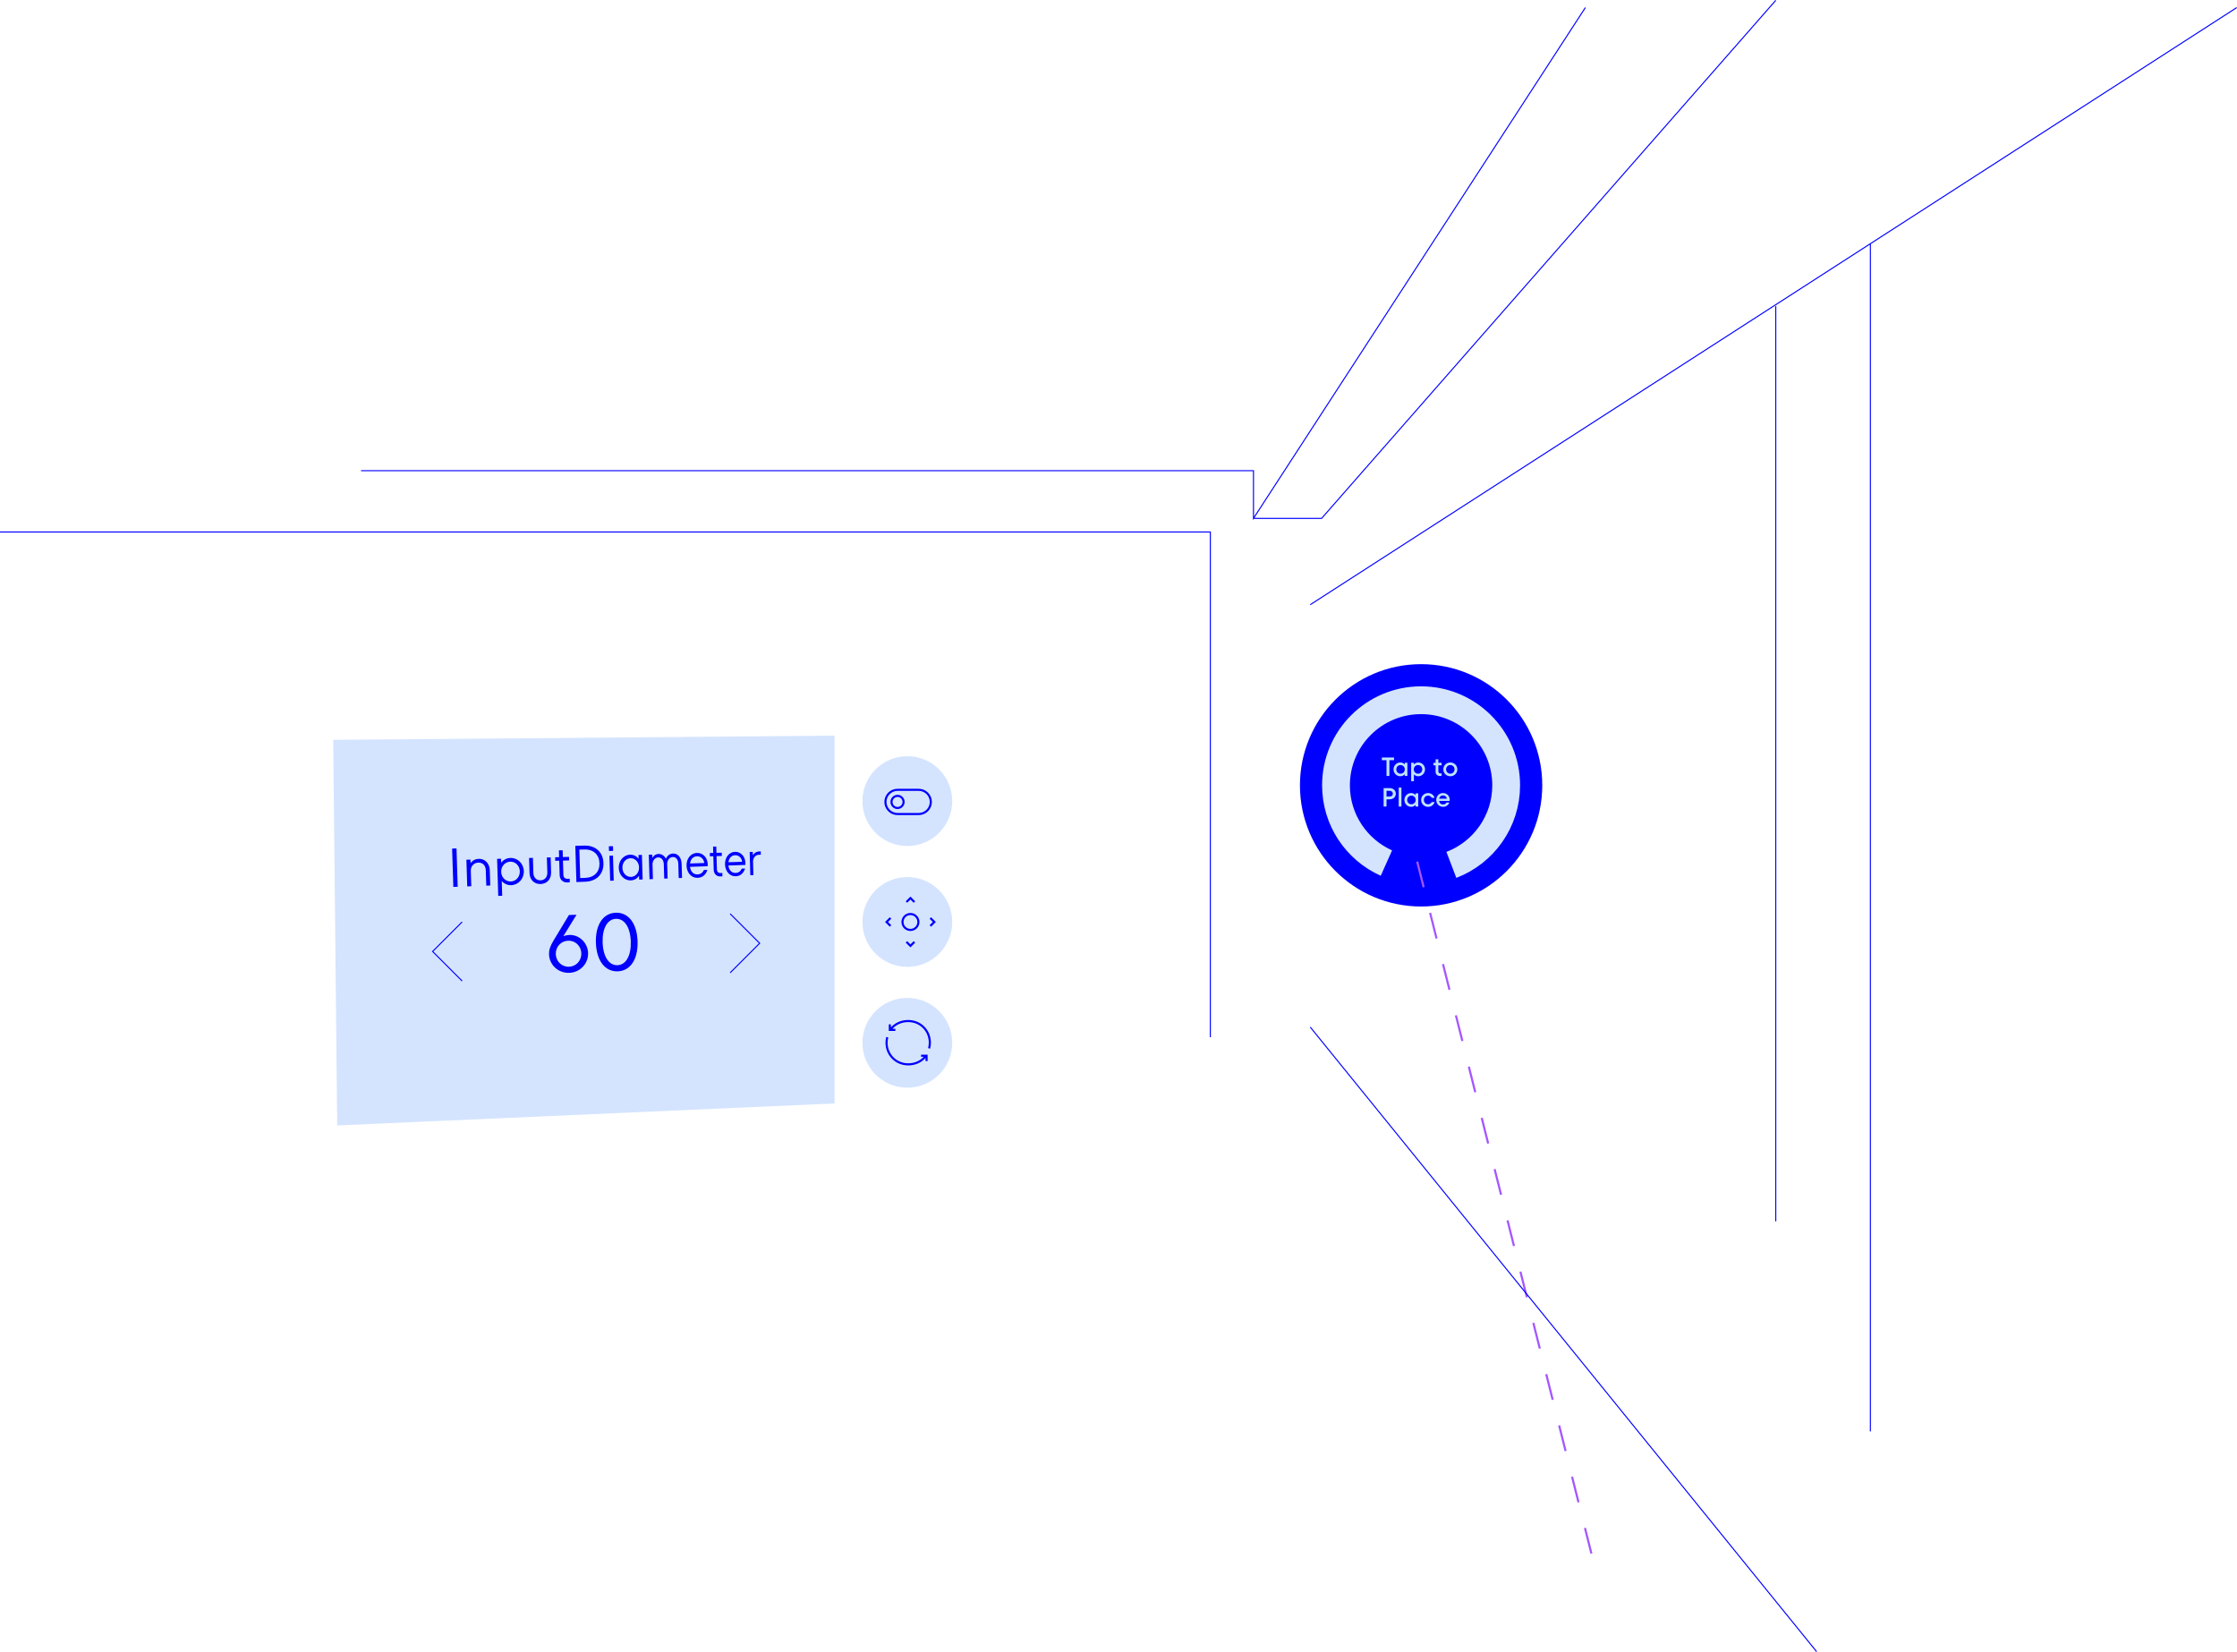<?xml version="1.0" encoding="UTF-8"?>
<svg id="Layer_2" xmlns="http://www.w3.org/2000/svg" version="1.1" viewBox="0 0 1060.73 783.23">
  <!-- Generator: Adobe Illustrator 29.0.0, SVG Export Plug-In . SVG Version: 2.1.0 Build 186)  -->
  <defs>
    <style>
      .st0 {
        stroke: #a457ff;
        stroke-dasharray: 12.53 12.53;
      }

      .st0, .st1, .st2, .st3 {
        fill: none;
        stroke-miterlimit: 10;
      }

      .st4 {
        fill: #d4e4ff;
      }

      .st5 {
        fill: #d4e4ff;
      }

      .st6 {
        fill: blue;
      }

      .st1, .st3 {
        stroke: blue;
      }

      .st7 {
        fill: #bfe3ff;
      }

      .st2 {
        stroke: #d4e4ff;
        stroke-width: 13.18px;
      }

      .st3 {
        stroke-width: .5px;
      }
    </style>
  </defs>
  <g>
    <path class="st6" d="M731.3,372.34c0,31.73-25.72,57.45-57.45,57.45s-57.45-25.72-57.45-57.45,25.72-57.45,57.45-57.45,57.45,25.72,57.45,57.45"/>
    <path class="st2" d="M657.4,409.2c-14.09-6.3-23.91-20.43-23.91-36.86,0-22.29,18.07-40.35,40.35-40.35s40.35,18.07,40.35,40.35c0,17.23-10.8,31.93-25.99,37.72"/>
    <path class="st7" d="M666.11,364.77c0-1.16-.87-2.05-2.01-2.05s-2.01.89-2.01,2.05.87,2.05,2.01,2.05,2.01-.89,2.01-2.05M666.09,361.65h1.26v6.24h-1.26v-.8c-.51.59-1.22.94-2.15.94-1.66,0-3.16-1.36-3.16-3.26s1.5-3.26,3.16-3.26c.92,0,1.63.35,2.15.94v-.8ZM674.4,364.77c0-1.16-.87-2.05-2.01-2.05s-2.01.89-2.01,2.05.87,2.05,2.01,2.05,2.01-.89,2.01-2.05M675.71,364.77c0,1.9-1.5,3.26-3.16,3.26-.9,0-1.6-.32-2.11-.9v3.26h-1.3v-8.74h1.26v.8c.51-.59,1.22-.94,2.15-.94,1.66,0,3.16,1.36,3.16,3.26M683.56,362.85h-1.53v2.85c0,.61.36.99.99.99h.55v1.21h-.79c-1.26,0-2.05-.81-2.05-2.01v-3.03h-1.02v-1.2h1.02v-1.65h1.3v1.65h1.53v1.2-.01ZM689.71,364.77c0-1.16-.87-2.05-2-2.05s-2.01.89-2.01,2.05.87,2.05,2.01,2.05,2-.89,2-2.05M684.39,364.77c0-1.91,1.53-3.26,3.32-3.26s3.32,1.35,3.32,3.26-1.54,3.26-3.32,3.26-3.32-1.35-3.32-3.26M658.81,377.68c1.05,0,1.65-.57,1.65-1.37s-.6-1.38-1.65-1.38h-1.36v2.76h1.36v-.01ZM658.82,373.65c1.87,0,3.04,1.12,3.04,2.66s-1.17,2.66-3.04,2.66h-1.37v3.42h-1.37v-8.74h2.75-.01ZM657.45,367.89v-7.46h-2.21v-1.28h5.79v1.28h-2.21v7.46h-1.37ZM663.23,373.4h1.3v8.99h-1.3v-8.99ZM671.27,379.27c0-1.16-.87-2.05-2.01-2.05s-2.01.89-2.01,2.05.87,2.05,2.01,2.05,2.01-.89,2.01-2.05M671.24,376.15h1.26v6.24h-1.26v-.8c-.51.59-1.22.94-2.15.94-1.66,0-3.16-1.36-3.16-3.26s1.5-3.26,3.16-3.26c.92,0,1.63.35,2.15.94v-.8ZM673.86,379.27c0-1.91,1.52-3.26,3.28-3.26,1.36,0,2.66.79,3.11,2.25h-1.36c-.36-.67-1.01-1.04-1.75-1.04-1.11,0-1.97.89-1.97,2.05s.86,2.05,1.97,2.05c.74,0,1.39-.36,1.75-1.04h1.36c-.45,1.46-1.75,2.25-3.11,2.25-1.76,0-3.28-1.35-3.28-3.26M682.41,378.67h3.66c-.12-.9-.8-1.55-1.82-1.55s-1.65.6-1.84,1.55M687.36,379.73h-4.98c.15,1.04.84,1.68,1.86,1.68.79,0,1.31-.31,1.65-.9h1.34c-.47,1.19-1.5,2.01-2.98,2.01-1.76,0-3.21-1.35-3.21-3.26s1.45-3.26,3.21-3.26c1.88,0,3.47,1.58,3.12,3.72"/>
  </g>
  <path class="st4" d="M451.52,494.42c0,11.76-9.53,21.29-21.29,21.29s-21.29-9.53-21.29-21.29,9.53-21.29,21.29-21.29,21.29,9.53,21.29,21.29M451.52,437.12c0,11.76-9.53,21.29-21.29,21.29s-21.29-9.53-21.29-21.29,9.53-21.29,21.29-21.29,21.29,9.53,21.29,21.29M451.52,379.82c0,11.76-9.53,21.29-21.29,21.29s-21.29-9.53-21.29-21.29,9.53-21.29,21.29-21.29,21.29,9.53,21.29,21.29"/>
  <line class="st0" x1="672" y1="408.5" x2="754.63" y2="736.66"/>
  <polygon class="st5" points="395.73 348.79 158 350.78 159.89 533.59 395.73 523.17 395.73 348.79"/>
  <path class="st3" d="M219.12,465.11l-13.99-14,13.99-14M346.22,433.22l14,14-14,14"/>
  <path class="st6" d="M275.65,451.98c-.11-3.47-2.86-6.09-6.25-5.98s-5.97,2.89-5.86,6.37c.11,3.47,2.86,6.09,6.25,5.98,3.4-.11,5.97-2.89,5.86-6.37M278.85,451.88c.16,5.05-3.84,9.2-8.97,9.36-5.13.16-9.39-3.72-9.55-8.77-.06-1.93.46-3.76,2.15-6.56l7.3-12.09,3.59-.11-6.24,10.13c.84-.3,1.88-.52,2.92-.56,4.44-.14,8.65,3.55,8.81,8.6M299.11,446.41c-.22-6.75-3.01-10.91-7.03-10.79-4.01.13-6.54,4.46-6.33,11.21.21,6.75,3.01,10.91,7.02,10.79,4.01-.13,6.54-4.46,6.33-11.21M282.56,446.94c-.27-8.49,3.42-14.01,9.44-14.2s10.05,5.09,10.32,13.58c.27,8.49-3.42,14.01-9.44,14.21-6.02.19-10.05-5.09-10.32-13.58"/>
  <path class="st6" d="M214.96,420.51l-.58-18.2,2.08-.05.57,18.17-2.07.08ZM232.24,412.54l.23,7.29-1.89.07-.23-7.3c-.07-2.18-1.38-3.68-3.53-3.62-2.04.06-3.65,1.65-3.58,3.85l.23,7.35-1.92.08-.4-12.66,1.92-.05.05,1.68c.98-1.32,2.36-2,3.89-2.04,3.04-.08,5.13,2.29,5.23,5.36M246.48,413.08c-.08-2.65-2.08-4.61-4.52-4.54-2.47.07-4.4,2.16-4.31,4.84.08,2.67,2.13,4.63,4.6,4.54,2.43-.09,4.31-2.18,4.23-4.83M248.38,413.02c.11,3.65-2.61,6.53-5.95,6.66-1.85.07-3.49-.75-4.52-1.98l.22,6.99-1.87.08-.55-17.58,1.87-.05.06,1.91c.96-1.3,2.54-2.23,4.39-2.28,3.34-.09,6.24,2.6,6.35,6.25M251.09,413.94l-.22-7.16,1.82-.05.22,7.14c.07,2.13,1.41,3.58,3.43,3.51,2.01-.08,3.26-1.62,3.19-3.74l-.22-7.1,1.79-.05.21,7.09c.1,3.11-1.84,5.42-4.92,5.55-3.1.12-5.21-2.06-5.3-5.19M269.87,407.94l-2.93.08.2,6.72c.04,1.24.76,1.95,1.94,1.91l1.05-.04.05,1.72-1.17.05c-2.11.08-3.57-1.35-3.63-3.45l-.21-6.86-1.89.06-.05-1.69,1.89-.05-.1-3.22,1.77-.04.1,3.21,2.93-.08.05,1.68h0ZM275.12,416.3l2.42-.09c4.33-.16,6.84-2.93,6.72-6.94s-2.79-6.62-7.13-6.52l-2.42.06.4,13.49h.01ZM273.32,418.21l-.52-17.2,4.28-.1c5.4-.12,8.91,3.2,9.06,8.29s-3.15,8.62-8.55,8.83l-4.27.17v.01ZM303.02,411.2c-.07-2.5-1.86-4.36-4.06-4.3-2.21.06-3.9,2.04-3.83,4.56s1.88,4.38,4.09,4.3c2.2-.08,3.87-2.06,3.8-4.56M302.74,405.36l1.64-.05.34,11.66-1.64.06-.05-1.79c-.84,1.23-2.24,2.12-3.89,2.18-3,.12-5.64-2.43-5.74-5.92-.1-3.49,2.38-6.21,5.38-6.29,1.65-.04,3.1.75,4.01,1.92l-.05-1.79v.02ZM323.21,409.47l.19,6.77-1.57.06-.19-6.78c-.05-1.87-1.04-3.25-2.62-3.2-1.48.04-2.71,1.49-2.66,3.37l.2,6.82-1.6.06-.2-6.83c-.05-1.88-1.06-3.27-2.66-3.22-1.5.04-2.75,1.5-2.7,3.4l.2,6.87-1.62.06-.34-11.62,1.62-.04.04,1.54c.72-1.21,1.78-1.83,2.96-1.86,1.48-.04,2.83.89,3.48,2.26.7-1.55,1.95-2.41,3.43-2.45,2.32-.06,3.95,1.99,4.03,4.8M327.21,409.39l6.74-.22c-.24-1.98-1.69-3.23-3.44-3.18-1.84.05-3.07,1.37-3.3,3.4M335.58,410.69l-8.38.29c.25,2.25,1.6,3.66,3.56,3.59,1.44-.05,2.45-.79,3.03-2.08l1.64-.06c-.75,2.34-2.36,3.67-4.62,3.76-2.92.12-5.17-2.36-5.27-5.73-.1-3.38,2.02-6,4.93-6.08,2.98-.08,5.41,2.51,5.11,6.32M342.28,405.83l-2.52.07.17,6.24c.03,1.15.66,1.81,1.67,1.77l.91-.03.04,1.6-1.01.04c-1.82.07-3.07-1.26-3.12-3.21l-.18-6.36-1.63.05-.04-1.57,1.63-.04-.08-2.99,1.52-.04.08,2.98,2.52-.07.04,1.56h0ZM345.41,408.8l6.49-.21c-.23-1.94-1.63-3.17-3.31-3.12-1.77.05-2.95,1.34-3.18,3.33M353.45,410.08l-8.06.27c.24,2.21,1.54,3.59,3.43,3.52,1.39-.05,2.35-.77,2.91-2.04l1.57-.06c-.72,2.29-2.27,3.6-4.44,3.68-2.8.11-4.97-2.32-5.07-5.63-.09-3.31,1.94-5.88,4.75-5.96,2.87-.08,5.2,2.46,4.91,6.2M360.73,403.66l.04,1.57-.97.03c-1.55.05-2.78,1.43-2.73,3.35l.17,6.3-1.46.06-.3-11.05,1.46-.04.04,1.58c.75-1.15,1.8-1.74,2.96-1.77l.77-.02.02-.01ZM289.33,417.58l-.35-11.85,1.68-.05.35,11.83-1.68.07ZM288.77,403.46l-.07-2.23,1.95-.04.07,2.22-1.95.05h0Z"/>
  <path class="st1" d="M422.5,487.81c1.92-2.38,4.85-3.72,8.14-3.72,5.77,0,10.27,4.5,10.27,10.27,0,.93-.12,1.84-.35,2.7M438.79,500.91c-1.92,2.38-4.85,3.72-8.14,3.72-5.77,0-10.27-4.5-10.27-10.27,0-.9.11-1.78.33-2.61M421.94,485.66v2.61h2.61M436.74,500.54h2.61v2.52M425.59,385.95h10.04c3.17,0,5.74-2.57,5.74-5.74s-2.57-5.74-5.74-5.74h-10.04c-3.17,0-5.74,2.57-5.74,5.74s2.57,5.74,5.74,5.74ZM425.59,383.08c1.58,0,2.87-1.29,2.87-2.87s-1.29-2.87-2.87-2.87-2.87,1.29-2.87,2.87,1.29,2.87,2.87,2.87ZM429.82,446.56l1.89,1.89,1.89-1.89M429.82,427.68l1.89-1.89,1.89,1.89M422.27,435.23l-1.89,1.89,1.89,1.89M441.15,435.23l1.89,1.89-1.89,1.89M435.49,437.12c0,2.08-1.69,3.78-3.78,3.78s-3.77-1.69-3.77-3.78,1.69-3.77,3.77-3.77,3.78,1.69,3.78,3.77Z"/>
  <path class="st3" d="M842.02,145.14v433.91M886.89,115.54v563.09M621.28,486.96l240.11,296.11M0,252.23h573.91v239.52M1060.6,3.6l-439.31,283.09M842.02.16l-215.35,245.61h-32.3M751.74,3.6l-157.37,242.17v-22.61H171.2"/>
</svg>